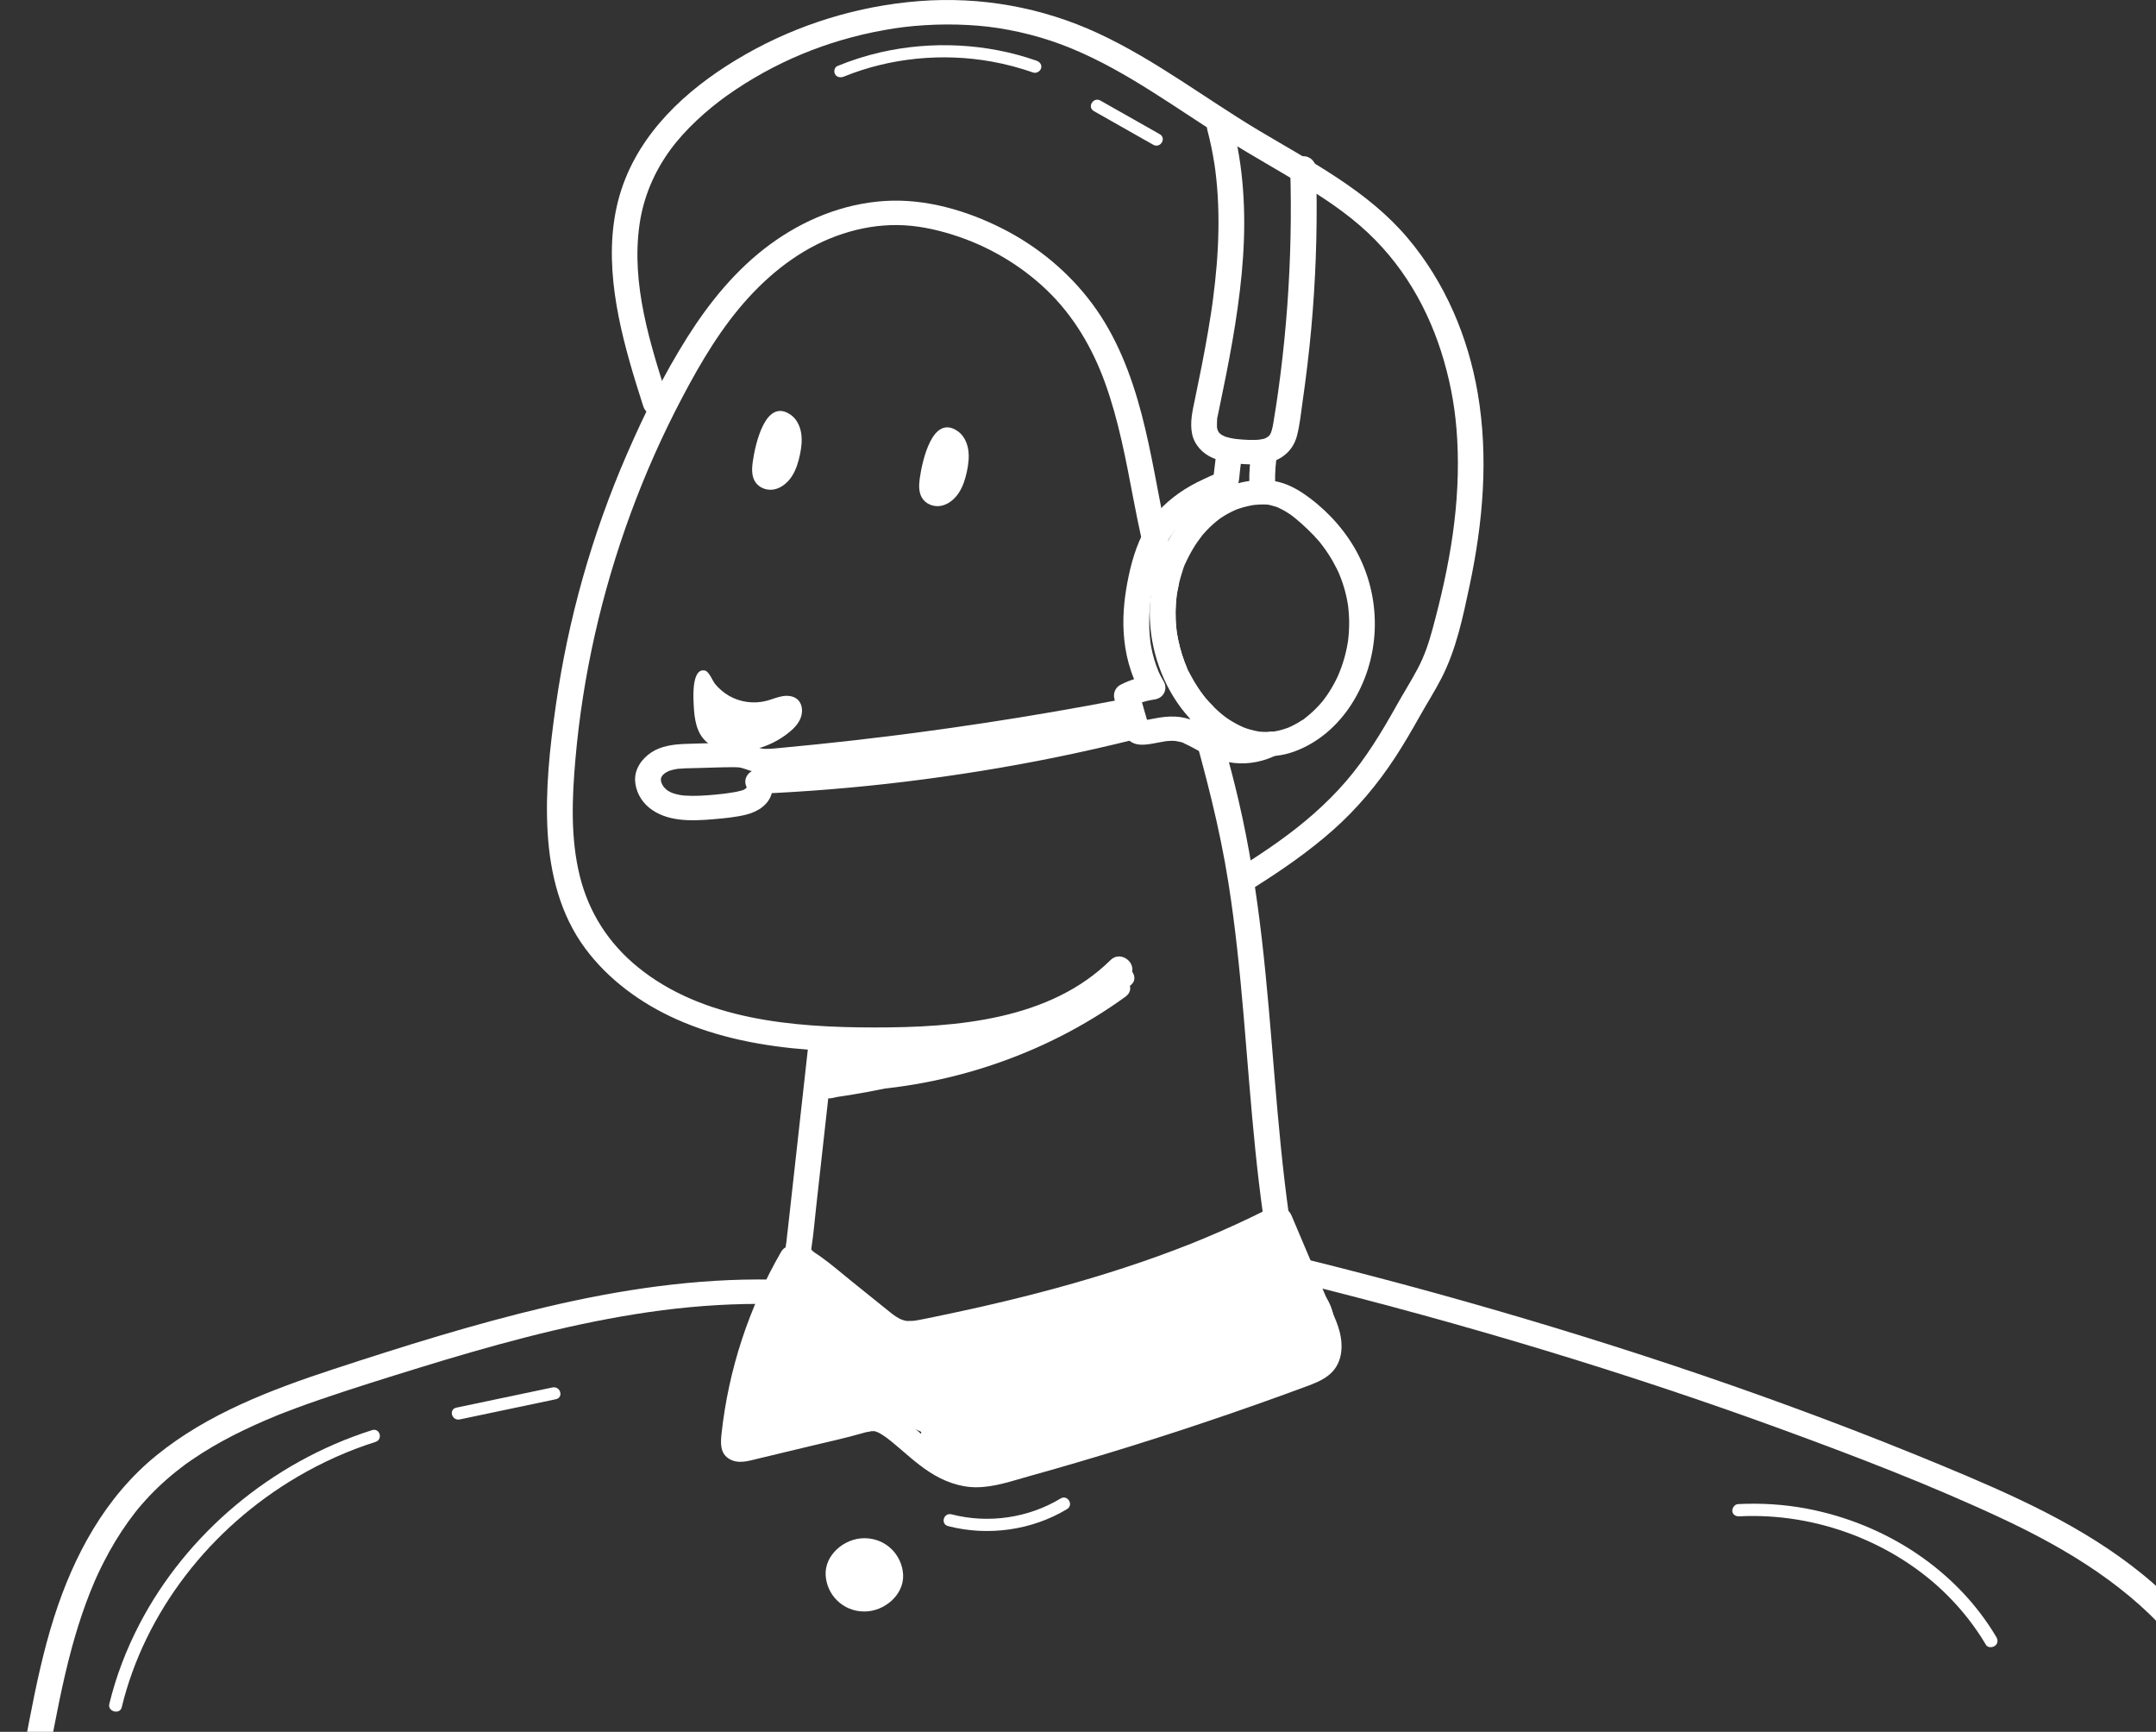 <svg width="320" height="257" viewBox="0 0 320 257" fill="none" xmlns="http://www.w3.org/2000/svg">
<rect x="0" y="0" width="320" height="257" fill="#333333" stroke="none"/>
<path d="M189.404 182.194C188.269 182.194 187.622 181.353 187.487 180.381C187.031 177.143 186.652 173.898 186.318 170.646C184.965 157.429 184.398 144.122 182.32 130.975C181.017 122.719 178.89 114.655 176.602 106.623C175.252 101.888 173.846 97.16 172.519 92.414C171.998 90.553 171.507 88.693 171.044 86.823C169.966 82.562 169.027 78.273 168.203 73.954C167.099 68.171 166.022 62.348 164.002 56.775C162.143 51.648 159.357 46.854 155.305 42.993C151.422 39.287 146.592 36.455 141.372 34.824C138.719 33.993 136.002 33.428 133.204 33.399C130.413 33.373 127.761 33.823 125.104 34.686C119.608 36.47 114.928 39.983 111.152 44.106C107.097 48.53 104.042 53.711 101.289 58.929C98.338 64.52 95.774 70.285 93.604 76.191C89.281 87.965 86.486 100.253 85.405 112.675C84.903 118.418 84.658 124.329 86.049 129.981C87.375 135.358 90.285 139.96 94.704 143.546C104.295 151.33 117.622 152.465 129.773 152.473C142.046 152.48 155.807 151.356 164.819 142.483C166.532 140.797 169.238 143.364 167.529 145.047C165.417 147.124 162.956 148.901 160.311 150.33C154.485 153.484 147.903 154.974 141.276 155.634C134.281 156.327 127.074 156.309 120.068 155.779C113.298 155.265 106.579 154.014 100.408 151.258C95.065 148.872 90.262 145.33 86.854 140.736C83.136 135.725 81.649 129.615 81.285 123.585C80.905 117.28 81.611 110.902 82.5 104.662C84.32 91.873 87.862 79.317 93.052 67.384C95.636 61.441 98.53 55.564 102.018 50.041C105.287 44.871 109.239 39.98 114.299 36.267C119.228 32.652 125.07 30.219 131.337 29.824C137.374 29.443 143.492 31.245 148.773 33.917C154.04 36.582 158.624 40.404 162.07 45.02C165.727 49.915 167.92 55.676 169.438 61.452C170.978 67.33 171.872 73.331 173.148 79.259C173.221 79.593 173.294 79.93 173.37 80.263C173.853 82.446 174.386 84.618 174.949 86.783C174.88 87.073 174.819 87.363 174.766 87.656C174.731 87.838 174.704 88.019 174.674 88.197C174.681 88.233 174.666 88.32 174.651 88.385C174.651 88.392 174.651 88.4 174.647 88.403C174.643 88.407 174.647 88.407 174.647 88.407C174.643 88.429 174.639 88.443 174.639 88.458C174.593 88.82 174.559 89.183 174.536 89.546C174.482 90.318 174.47 91.09 174.501 91.866C174.516 92.276 174.543 92.682 174.585 93.092C174.601 93.273 174.62 93.454 174.643 93.635C174.647 93.65 174.651 93.668 174.651 93.69C174.654 93.697 174.654 93.701 174.654 93.708C174.67 93.773 174.685 93.857 174.677 93.893C174.681 93.9 174.677 93.904 174.677 93.907C174.923 95.39 175.294 96.852 175.831 98.266C175.904 98.458 175.981 98.65 176.061 98.839C176.096 98.926 176.13 99.009 176.165 99.092C176.188 99.15 176.203 99.187 176.207 99.205C176.191 99.172 176.168 99.121 176.153 99.082C176.241 99.401 176.467 99.738 176.617 100.032C176.973 100.724 177.368 101.402 177.805 102.055C178.035 102.403 178.273 102.74 178.526 103.074C178.637 103.222 178.752 103.367 178.867 103.512C178.875 103.52 178.882 103.534 178.89 103.545C178.89 103.549 178.894 103.549 178.894 103.552C178.932 103.599 178.978 103.643 179.013 103.686C179.358 104.089 179.718 104.477 180.101 104.854C180.661 106.779 181.213 108.708 181.742 110.641C182.481 113.328 183.183 116.022 183.819 118.734C185.41 125.532 186.483 132.422 187.284 139.343C188.864 153.002 189.408 166.755 191.321 180.381C191.459 181.36 190.332 182.194 189.404 182.194Z" fill="white"/>
<path d="M119.965 155.17C119.149 162.509 118.332 169.852 117.516 177.19C117.309 179.047 117.102 180.9 116.895 182.756C116.845 183.202 116.776 183.655 116.745 184.105C116.73 184.337 116.757 184.065 116.761 184.032C116.745 184.138 116.726 184.243 116.711 184.348C116.661 184.681 116.6 185.03 116.584 185.37C116.546 186.415 116.983 187.372 117.773 188.093C118.348 188.619 119.03 189.033 119.678 189.475C119.689 189.482 119.842 189.613 119.877 189.613C119.846 189.613 119.528 189.333 119.75 189.526C119.915 189.667 120.092 189.798 120.26 189.935L121.426 190.871C122.928 192.082 124.431 193.289 125.937 194.5C127.443 195.711 128.911 196.97 130.479 198.104C132.047 199.239 133.929 199.823 135.945 199.587C137.858 199.363 139.744 198.909 141.622 198.511C143.37 198.141 145.114 197.76 146.854 197.365C153.872 195.766 160.829 193.927 167.656 191.701C174.483 189.475 181.39 186.792 187.918 183.634C188.7 183.257 189.478 182.869 190.252 182.477C191.137 182.027 191.486 180.798 190.938 179.997C190.359 179.148 189.263 178.866 188.316 179.348C185.223 180.918 182.061 182.372 178.849 183.713C178.446 183.88 178.044 184.047 177.641 184.21C177.453 184.286 177.266 184.362 177.078 184.439C176.97 184.482 176.863 184.526 176.756 184.569C176.936 184.497 176.871 184.526 176.729 184.58C175.92 184.899 175.108 185.214 174.291 185.523C172.662 186.139 171.018 186.73 169.37 187.296C162.754 189.566 155.992 191.458 149.169 193.094C145.754 193.913 142.323 194.667 138.881 195.378C138.023 195.555 137.164 195.74 136.302 195.896C136.072 195.94 135.838 195.98 135.608 196.009C135.972 195.962 135.447 196.016 135.332 196.02C135.129 196.03 134.926 196.034 134.726 196.027C134.611 196.023 134.496 196.012 134.381 196.005C134.573 196.023 134.554 196.034 134.381 195.991C134.167 195.936 133.963 195.878 133.753 195.813C134.094 195.922 133.688 195.773 133.557 195.708C133.201 195.523 132.867 195.305 132.545 195.077C132.875 195.309 132.357 194.928 132.296 194.877C132.147 194.761 131.997 194.642 131.851 194.522C131.487 194.228 131.123 193.938 130.759 193.645L126.393 190.131C124.91 188.935 123.461 187.676 121.908 186.556C121.652 186.371 121.383 186.193 121.123 186.016C120.992 185.929 120.839 185.845 120.724 185.74C120.762 185.773 121.042 185.99 120.785 185.78C120.716 185.726 120.647 185.671 120.582 185.613C120.525 185.563 120.31 185.294 120.241 185.28C120.245 185.28 120.475 185.584 120.383 185.436C120.276 185.262 120.494 185.722 120.41 185.479C120.333 185.258 120.44 185.606 120.425 185.599C120.406 185.588 120.425 185.341 120.429 185.298C120.437 185.196 120.452 185.091 120.46 184.99C120.44 185.164 120.433 185.185 120.46 185.001C120.747 183.126 120.9 181.23 121.111 179.348C121.908 172.187 122.706 165.022 123.503 157.861L123.802 155.174C123.906 154.228 122.844 153.321 121.885 153.361C120.759 153.408 120.08 154.159 119.969 155.174L119.965 155.17Z" fill="white"/>
<path d="M115.953 185.74C111.127 194.084 108.126 203.279 107.095 212.735C106.945 214.109 106.834 215.716 108.298 216.535C109.632 217.282 111.1 216.796 112.48 216.466C115.125 215.832 117.77 215.197 120.415 214.562C122.902 213.964 125.417 213.424 127.874 212.717C128.111 212.648 128.349 212.583 128.587 212.521C128.748 212.481 129.139 212.474 129.277 212.38L129.039 212.409C129.131 212.398 129.219 212.391 129.311 212.387C129.403 212.383 129.491 212.38 129.583 212.383H129.721C129.936 212.405 129.905 212.398 129.622 212.365C129.721 212.336 129.932 212.427 130.039 212.456C130.135 212.481 130.534 212.673 130.154 212.481C130.254 212.532 130.354 212.576 130.45 212.626C130.718 212.768 130.971 212.934 131.224 213.101C131.339 213.177 131.45 213.254 131.561 213.333C131.994 213.627 131.389 213.192 131.638 213.388C131.887 213.584 132.159 213.79 132.412 213.997C134.256 215.512 135.958 217.155 137.981 218.464C140.005 219.773 142.359 220.69 144.827 220.705C147.541 220.723 150.236 219.758 152.808 219.044C155.307 218.348 157.802 217.634 160.29 216.901C170.359 213.935 180.329 210.668 190.176 207.1C191.391 206.658 192.606 206.216 193.822 205.766C195.037 205.316 196.217 204.867 197.222 204.062C199.226 202.456 199.406 199.878 198.831 197.615C198.567 196.575 198.134 195.588 197.716 194.598C197.206 193.395 196.696 192.191 196.187 190.987C195.19 188.634 194.193 186.284 193.197 183.931C192.699 182.756 192.2 181.578 191.702 180.403C191.33 179.526 190.406 178.811 189.345 179.138C188.448 179.413 187.608 180.425 188.007 181.368C189.95 185.962 191.897 190.552 193.841 195.146C194.262 196.143 194.715 197.137 195.021 198.174C195.083 198.377 195.136 198.583 195.186 198.79C195.213 198.902 195.236 199.018 195.259 199.131C195.263 199.16 195.309 199.602 195.29 199.298C195.27 198.993 195.297 199.439 195.297 199.464C195.305 199.555 195.309 199.642 195.309 199.733C195.309 199.867 195.309 199.997 195.301 200.131C195.301 200.197 195.293 200.262 195.286 200.327C195.27 200.469 195.278 200.414 195.309 200.168C195.366 200.266 195.171 200.686 195.14 200.788C195.021 201.179 195.293 200.556 195.148 200.77C195.086 200.86 195.033 200.958 194.979 201.052C194.818 201.335 195.006 201.056 195.033 201.009C194.968 201.121 194.826 201.23 194.73 201.317C194.684 201.361 194.577 201.473 194.508 201.502C194.918 201.321 194.454 201.524 194.354 201.582C194.144 201.705 193.921 201.818 193.695 201.919C193.584 201.97 193.469 202.035 193.354 202.068C193.73 201.959 193.484 202.017 193.392 202.05C192.79 202.274 192.189 202.499 191.587 202.72C182.108 206.208 172.51 209.421 162.82 212.351C158.009 213.805 153.183 215.215 148.319 216.502C147.737 216.658 147.15 216.803 146.556 216.916C146.292 216.966 146.023 217.014 145.755 217.046C146.18 216.995 145.59 217.053 145.548 217.057C145.368 217.068 145.188 217.079 145.007 217.079C144.72 217.082 144.436 217.061 144.153 217.05C143.651 217.028 144.421 217.104 144.118 217.05C143.992 217.028 143.861 217.01 143.735 216.985C143.194 216.879 142.688 216.709 142.167 216.539C141.876 216.444 142.573 216.724 142.121 216.52C142.002 216.466 141.884 216.415 141.765 216.361C141.55 216.263 141.343 216.158 141.136 216.049C140.626 215.781 140.132 215.48 139.657 215.161C139.438 215.016 139.223 214.863 139.013 214.711C139.308 214.925 139.082 214.758 139.02 214.711C138.898 214.617 138.771 214.523 138.648 214.425C138.208 214.08 137.782 213.725 137.361 213.362C135.567 211.814 133.78 209.983 131.492 209.102C129.204 208.221 126.938 209.254 124.75 209.78C122.228 210.385 119.705 210.991 117.183 211.593C115.892 211.901 114.6 212.213 113.308 212.521C112.725 212.663 112.139 212.8 111.556 212.942C111.25 213.014 110.943 213.09 110.633 213.163C110.372 213.225 110.015 213.246 109.77 213.355L110.008 213.319C109.789 213.315 109.828 213.33 110.123 213.359C110.268 213.402 110.422 213.507 110.525 213.602C110.698 213.761 110.713 213.91 110.801 214.095C110.909 214.32 110.813 214.073 110.817 213.957C110.836 213.384 110.924 212.808 110.989 212.238C111.016 211.995 111.047 211.749 111.077 211.506C111.096 211.372 111.112 211.234 111.131 211.1C111.131 211.111 111.204 210.578 111.165 210.853C111.127 211.129 111.204 210.596 111.204 210.607C111.219 210.498 111.238 210.389 111.254 210.284C111.303 209.961 111.357 209.635 111.411 209.312C111.786 207.104 112.281 204.914 112.883 202.749C113.484 200.585 114.197 198.449 115.018 196.353C115.217 195.842 115.424 195.331 115.639 194.823C115.746 194.569 115.853 194.316 115.964 194.065C116.007 193.964 116.053 193.862 116.095 193.764C116.267 193.369 116.007 193.953 116.171 193.594C116.65 192.543 117.153 191.498 117.682 190.469C118.211 189.439 118.72 188.518 119.272 187.561C119.755 186.73 119.518 185.545 118.586 185.08C117.655 184.616 116.478 184.841 115.964 185.73L115.953 185.74Z" fill="white"/>
<path d="M3.779 275.662C6.784 265.452 7.861 254.846 10.644 244.588C11.257 242.329 11.955 240.089 12.764 237.884C13.158 236.811 13.58 235.748 14.032 234.697C14.09 234.559 14.151 234.421 14.213 234.284C14.351 233.968 14.036 234.668 14.278 234.138C14.389 233.892 14.504 233.645 14.619 233.402C14.876 232.859 15.136 232.318 15.412 231.785C16.474 229.708 17.678 227.695 19.05 225.788C19.778 224.773 20.372 224.022 21.047 223.246C21.798 222.38 22.588 221.549 23.419 220.752C24.251 219.954 25.164 219.149 26.091 218.406C26.505 218.072 26.927 217.746 27.356 217.427C27.325 217.449 27.797 217.104 27.594 217.253C27.391 217.401 27.862 217.061 27.831 217.082C28.073 216.912 28.318 216.742 28.564 216.575C30.484 215.262 32.504 214.087 34.585 213.021C36.667 211.955 38.852 210.973 41.048 210.077C41.163 210.03 41.274 209.987 41.389 209.939C41.933 209.718 41.201 210.012 41.527 209.885C41.784 209.783 42.041 209.682 42.297 209.584C42.868 209.363 43.444 209.145 44.018 208.931C45.172 208.504 46.33 208.094 47.491 207.695C52.328 206.034 57.223 204.511 62.118 203.003C67.4 201.371 72.713 199.816 78.079 198.442C83.445 197.068 88.885 195.878 94.373 195.004C99.671 194.16 105.041 193.623 110.606 193.514C111.96 193.489 113.313 193.489 114.67 193.514C115.674 193.532 116.632 192.666 116.586 191.701C116.54 190.737 115.743 189.91 114.67 189.888C103.312 189.671 92.001 191.375 81.007 193.971C70.329 196.495 59.837 199.787 49.442 203.199C40.143 206.252 30.798 209.823 23.243 215.955C15.546 222.202 10.912 230.94 8.026 239.998C4.814 250.074 3.714 260.6 1.149 270.818C0.824 272.12 0.471 273.414 0.091 274.701C-0.177 275.615 0.421 276.714 1.429 276.931C2.437 277.149 3.499 276.641 3.787 275.666L3.779 275.662Z" fill="white"/>
<path d="M193.416 190.505C205.367 193.478 217.242 196.738 229.01 200.302C240.777 203.866 252.69 207.808 264.335 212.065C275.428 216.122 286.525 220.371 297.192 225.364C307.036 229.973 316.431 235.72 323.142 243.998C329.854 252.275 333.741 261.739 334.208 271.688C334.266 272.932 334.266 274.176 334.216 275.416C334.178 276.395 335.124 277.229 336.132 277.229C337.202 277.229 338.011 276.398 338.049 275.416C338.467 264.901 335.029 254.386 329.003 245.593C325.948 241.137 322.241 237.069 317.979 233.606C313.598 230.045 308.738 227.061 303.67 224.458C298.603 221.854 293.344 219.603 288.062 217.413C282.282 215.016 276.452 212.714 270.587 210.509C258.831 206.085 246.922 202.032 234.901 198.301C222.996 194.602 210.983 191.219 198.886 188.134C197.402 187.757 195.919 187.383 194.432 187.013C193.431 186.763 192.35 187.329 192.074 188.279C191.798 189.229 192.408 190.258 193.412 190.509L193.416 190.505Z" fill="white"/>
<path d="M99.171 59.386C96.469 50.981 93.663 42.195 94.913 33.359C95.476 29.371 97.029 25.593 99.524 22.188C101.671 19.254 104.921 16.292 107.934 14.16C114.879 9.247 122.71 5.995 131.212 4.468C133.332 4.087 135.045 3.877 137.249 3.739C139.453 3.602 141.561 3.594 143.716 3.714C145.912 3.837 147.606 4.04 149.71 4.435C151.815 4.831 153.915 5.367 155.951 6.045C164.437 8.866 171.919 14.225 179.359 19.044C183.15 21.499 187.064 23.754 190.966 26.049C194.868 28.345 198.536 30.614 201.844 33.471C208.077 38.856 212.105 45.886 214.313 53.537C215.455 57.504 216.053 61.162 216.283 65.183C216.551 69.89 216.279 74.632 215.62 79.295C214.953 84.023 213.884 88.701 212.63 93.32C212.051 95.452 211.423 97.331 210.434 99.198C209.445 101.065 208.307 102.86 207.275 104.706C205.087 108.618 202.722 112.537 199.766 115.957C196.811 119.376 193.415 122.273 189.846 124.826C188.037 126.12 186.174 127.345 184.285 128.535C183.422 129.075 183.054 130.134 183.599 131.015C184.097 131.823 185.354 132.211 186.22 131.664C190.287 129.104 194.255 126.359 197.827 123.198C201.43 120.01 204.485 116.352 207.08 112.385C208.368 110.413 209.548 108.382 210.698 106.334C211.76 104.437 212.937 102.599 213.933 100.666C216.134 96.391 217.126 91.587 218.111 86.953C220.116 77.537 220.959 67.859 219.327 58.334C217.901 50.013 214.52 41.956 208.943 35.339C203.048 28.337 194.672 24.041 186.807 19.345C178.941 14.65 171.436 8.848 162.923 4.91C154.663 1.092 145.567 -0.554 136.398 0.164C127.356 0.871 118.517 3.598 110.743 8.018C102.97 12.438 96.086 18.424 92.835 26.474C89.29 35.248 90.988 44.995 93.487 53.798C94.108 55.992 94.794 58.167 95.492 60.339C95.794 61.275 96.833 61.869 97.849 61.605C98.865 61.34 99.49 60.314 99.187 59.375L99.171 59.386Z" fill="white"/>
<path d="M179.209 19.334C179.646 21.002 179.995 22.685 180.255 24.385C180.267 24.469 180.282 24.556 180.294 24.639C180.301 24.686 180.351 25.042 180.32 24.82C180.294 24.617 180.332 24.9 180.332 24.918C180.347 25.031 180.363 25.143 180.378 25.259C180.432 25.683 180.481 26.108 180.527 26.532C180.615 27.384 180.685 28.236 180.738 29.088C180.941 32.489 180.861 35.901 180.585 39.295C180.447 40.992 180.263 42.685 180.041 44.375C180.014 44.574 179.987 44.777 179.96 44.977C179.945 45.093 179.929 45.205 179.914 45.321C179.914 45.339 179.872 45.622 179.899 45.423C179.926 45.223 179.887 45.51 179.883 45.524C179.868 45.64 179.849 45.753 179.834 45.869C179.799 46.097 179.765 46.329 179.73 46.557C179.6 47.417 179.458 48.276 179.312 49.136C178.733 52.537 178.051 55.916 177.346 59.295C176.993 60.985 176.583 62.678 176.936 64.397C177.262 65.981 178.484 67.33 180.033 67.972C181.512 68.588 183.092 68.773 184.694 68.875C186.124 68.965 187.68 68.958 189.025 68.451C190.842 67.765 192.046 66.445 192.509 64.632C192.935 62.983 193.1 61.239 193.341 59.556C193.855 55.978 194.288 52.388 194.618 48.791C195.254 41.771 195.515 34.719 195.396 27.674C195.38 26.782 195.357 25.89 195.331 24.998C195.304 24.052 194.468 23.142 193.414 23.185C192.36 23.229 191.467 23.983 191.498 24.998C191.705 31.804 191.559 38.62 191.061 45.412C190.811 48.795 190.478 52.17 190.053 55.535C189.945 56.391 189.83 57.247 189.711 58.102C189.7 58.189 189.685 58.28 189.673 58.367C189.631 58.668 189.711 58.113 189.665 58.414C189.635 58.621 189.608 58.828 189.577 59.034C189.516 59.447 189.455 59.857 189.393 60.271C189.267 61.108 189.136 61.949 188.991 62.783C188.933 63.128 188.864 63.472 188.772 63.809C188.726 63.976 188.661 64.139 188.607 64.306C188.615 64.281 188.753 64.038 188.65 64.212C188.584 64.317 188.527 64.43 188.466 64.535C188.289 64.836 188.642 64.39 188.42 64.603C188.358 64.662 188.293 64.719 188.236 64.778C188.178 64.836 188.117 64.959 188.236 64.792C188.358 64.614 188.278 64.767 188.17 64.828C188.117 64.861 188.063 64.894 188.009 64.923C187.937 64.963 187.86 64.999 187.783 65.035C187.515 65.173 187.883 65.013 187.887 64.995C187.864 65.093 187.097 65.209 186.998 65.227C186.932 65.238 186.863 65.249 186.798 65.26C186.534 65.307 187.174 65.231 186.902 65.245C186.718 65.256 186.534 65.274 186.35 65.282C185.706 65.307 185.062 65.278 184.418 65.231C184.104 65.209 183.793 65.18 183.479 65.147C183.414 65.14 183.341 65.126 183.276 65.126C183.72 65.14 183.498 65.155 183.379 65.136C183.199 65.108 183.019 65.079 182.843 65.046C182.536 64.984 182.229 64.912 181.934 64.817C181.873 64.799 181.811 64.774 181.746 64.756C181.547 64.698 181.892 64.817 181.9 64.821C181.773 64.73 181.581 64.676 181.44 64.6C181.39 64.571 180.957 64.324 181.213 64.473C181.455 64.611 181.091 64.361 181.026 64.299C180.987 64.263 180.891 64.132 180.853 64.118C180.88 64.129 181.049 64.404 180.957 64.237C180.922 64.176 180.876 64.121 180.842 64.063C180.83 64.041 180.65 63.657 180.742 63.897C180.822 64.114 180.742 63.882 180.734 63.849C180.707 63.759 180.677 63.668 180.658 63.577C180.642 63.508 180.631 63.436 180.616 63.367C180.55 63.113 180.623 63.686 180.627 63.422C180.635 63.055 180.608 62.693 180.642 62.323C180.65 62.25 180.662 62.174 180.665 62.102C180.685 61.884 180.646 62.2 180.65 62.214C180.638 62.058 180.711 61.855 180.742 61.699C180.819 61.304 180.903 60.909 180.987 60.517C182.367 53.922 183.663 47.294 184.299 40.589C184.928 33.965 184.832 27.264 183.456 20.723C183.291 19.936 183.103 19.153 182.9 18.374C182.659 17.453 181.509 16.811 180.543 17.108C179.577 17.405 178.944 18.352 179.205 19.338L179.209 19.334Z" fill="white"/>
<path d="M174.648 88.389C174.656 88.337 174.672 88.234 174.672 88.198C174.679 88.234 174.664 88.323 174.648 88.389Z" fill="white"/>
<path d="M174.652 93.71C174.668 93.776 174.683 93.861 174.676 93.897C174.676 93.857 174.66 93.758 174.652 93.71Z" fill="white"/>
<path d="M193.632 106.618C193.632 106.618 193.651 106.603 193.663 106.596C193.632 106.625 193.543 106.695 193.516 106.713C193.527 106.699 193.562 106.669 193.632 106.618Z" fill="white"/>
<path d="M201.602 82.327C199.942 79.086 197.385 76.149 194.399 73.908C192.816 72.722 191.042 71.667 189.006 71.366C186.902 71.054 184.663 71.344 182.678 72.055C181.685 72.41 180.735 72.838 179.838 73.375C179.803 73.393 179.765 73.415 179.73 73.437C179.696 73.458 179.661 73.48 179.627 73.505C176.936 75.202 174.847 77.567 173.367 80.264C172.24 82.309 171.462 84.543 171.041 86.823C170.707 88.589 170.588 90.388 170.677 92.139C170.945 97.335 172.965 102.658 176.599 106.624C177.844 107.988 179.282 109.191 180.903 110.174C181.175 110.341 181.455 110.497 181.739 110.642C184.878 112.277 188.627 112.774 192.038 111.548C195.653 110.25 198.566 107.647 200.563 104.55C204.864 97.886 205.178 89.318 201.602 82.327ZM200.21 93.713C200.187 94.144 200.145 94.572 200.091 95.003C200.091 95.018 200.088 95.043 200.084 95.072C200.084 95.079 200.084 95.087 200.08 95.094C200.084 95.09 200.084 95.083 200.084 95.079C200.084 95.087 200.08 95.094 200.08 95.101V95.112C200.08 95.112 200.08 95.123 200.076 95.127V95.141C200.076 95.141 200.072 95.163 200.072 95.17C200.068 95.177 200.068 95.181 200.068 95.188C200.068 95.192 200.065 95.195 200.068 95.199C200.061 95.232 200.057 95.264 200.053 95.279C200.019 95.504 199.976 95.728 199.934 95.953C199.77 96.805 199.551 97.647 199.279 98.473C199.152 98.861 199.014 99.246 198.861 99.626C198.788 99.819 198.708 100.007 198.627 100.196C198.627 100.203 198.623 100.206 198.62 100.214C198.62 100.217 198.616 100.225 198.616 100.228C198.612 100.232 198.612 100.235 198.608 100.239V100.246C198.608 100.246 198.593 100.275 198.585 100.29C198.585 100.29 198.574 100.319 198.566 100.33C198.566 100.33 198.566 100.341 198.566 100.344C198.566 100.344 198.565 100.347 198.562 100.351C198.531 100.413 198.505 100.471 198.474 100.533C198.106 101.305 197.688 102.056 197.221 102.777C197.017 103.093 196.803 103.397 196.577 103.698C196.481 103.829 196.377 103.959 196.281 104.086C196.278 104.086 196.278 104.09 196.274 104.093L196.258 104.108C196.182 104.199 196.105 104.289 196.028 104.38C195.496 104.985 194.921 105.558 194.3 106.08C194.158 106.204 194.008 106.327 193.859 106.443C193.801 106.49 193.736 106.537 193.675 106.584C193.675 106.588 193.671 106.592 193.663 106.595C193.594 106.711 193.318 106.835 193.207 106.907C193.008 107.034 192.809 107.157 192.606 107.277C192.28 107.465 191.946 107.643 191.605 107.803C191.578 107.814 191.356 107.915 191.21 107.98C191.206 107.984 191.199 107.988 191.195 107.988C191.183 107.991 191.172 107.998 191.157 108.002C191.137 108.009 191.114 108.017 191.095 108.024C191.103 108.024 191.111 108.02 191.122 108.017C191.107 108.024 191.099 108.027 191.091 108.027C191.091 108.027 191.091 108.027 191.091 108.024C190.999 108.056 190.911 108.089 190.819 108.118C190.467 108.238 190.106 108.343 189.738 108.426C189.554 108.466 189.37 108.506 189.186 108.539C189.14 108.546 189.094 108.553 189.048 108.56C189.041 108.56 189.029 108.56 189.018 108.56C188.964 108.568 188.907 108.571 188.853 108.579C188.47 108.615 188.086 108.626 187.703 108.615C187.5 108.611 187.297 108.6 187.094 108.582C187.082 108.582 187.063 108.579 187.036 108.579C187.028 108.579 187.017 108.575 187.005 108.575C186.929 108.564 186.81 108.546 186.779 108.542C186.384 108.477 185.993 108.39 185.606 108.281C185.415 108.227 185.223 108.169 185.035 108.104C184.939 108.075 184.847 108.038 184.752 108.006C184.725 107.998 184.706 107.988 184.686 107.984C184.683 107.984 184.675 107.98 184.671 107.98C184.663 107.977 184.656 107.973 184.648 107.969C183.858 107.629 183.107 107.226 182.39 106.758C182.26 106.671 182.13 106.581 182.003 106.494C181.957 106.454 181.731 106.294 181.674 106.247C181.336 105.982 181.007 105.707 180.692 105.42C180.489 105.236 180.29 105.047 180.098 104.851C179.715 104.474 179.355 104.086 179.01 103.684C178.975 103.64 178.929 103.597 178.891 103.55C178.891 103.546 178.887 103.546 178.887 103.542C178.879 103.531 178.872 103.517 178.864 103.51C178.749 103.365 178.634 103.22 178.523 103.071C178.27 102.737 178.032 102.4 177.802 102.052C177.365 101.399 176.97 100.721 176.614 100.029C176.464 99.735 176.238 99.398 176.15 99.079C176.165 99.119 176.188 99.169 176.204 99.202C176.2 99.184 176.185 99.148 176.162 99.09C176.127 99.006 176.093 98.923 176.058 98.836C175.978 98.647 175.901 98.455 175.828 98.263C175.292 96.849 174.92 95.388 174.674 93.905C174.674 93.901 174.678 93.897 174.674 93.89C174.671 93.868 174.667 93.85 174.663 93.829C174.648 93.734 174.644 93.694 174.644 93.683C174.648 93.683 174.648 93.687 174.648 93.687C174.648 93.665 174.644 93.647 174.64 93.633C174.617 93.451 174.598 93.27 174.582 93.089C174.54 92.679 174.513 92.273 174.498 91.863C174.467 91.087 174.479 90.315 174.533 89.543C174.556 89.18 174.59 88.818 174.636 88.455C174.636 88.441 174.64 88.426 174.644 88.404H174.64C174.64 88.404 174.644 88.353 174.659 88.259L174.671 88.194C174.701 88.016 174.728 87.835 174.763 87.654C174.816 87.36 174.878 87.07 174.947 86.78C175.046 86.338 175.161 85.899 175.292 85.464C175.51 84.746 175.721 83.937 176.096 83.274C176.066 83.324 176.047 83.364 176.031 83.386C176.073 83.306 176.162 83.139 176.188 83.081C176.269 82.911 176.353 82.744 176.438 82.577C176.641 82.179 176.859 81.787 177.089 81.406C177.499 80.717 177.963 80.061 178.461 79.423C178.465 79.419 178.469 79.412 178.477 79.408C178.477 79.405 178.481 79.401 178.484 79.397C178.492 79.39 178.496 79.383 178.5 79.376C178.565 79.307 178.622 79.238 178.68 79.169C178.829 78.999 178.983 78.832 179.136 78.669C179.431 78.361 179.738 78.063 180.056 77.78C180.355 77.512 180.673 77.266 180.991 77.012C180.999 77.004 181.007 77.001 181.01 76.997C181.022 76.99 181.03 76.986 181.037 76.975C181.099 76.939 181.156 76.896 181.217 76.856C181.367 76.754 181.516 76.66 181.666 76.566C182.034 76.337 182.413 76.127 182.804 75.935C183 75.841 183.199 75.75 183.395 75.663C183.406 75.659 183.414 75.656 183.421 75.652C183.421 75.648 183.433 75.648 183.437 75.645C183.448 75.641 183.46 75.638 183.471 75.63C183.598 75.583 183.72 75.536 183.851 75.493C184.261 75.351 184.679 75.231 185.1 75.133C185.315 75.083 185.526 75.039 185.74 74.999C185.848 74.981 185.959 74.963 186.066 74.945C186.093 74.941 186.12 74.934 186.139 74.93H186.147C186.147 74.93 186.151 74.93 186.154 74.93C186.17 74.93 186.185 74.93 186.204 74.927C186.645 74.887 187.082 74.858 187.523 74.858C187.726 74.858 187.925 74.872 188.128 74.883H188.19C188.27 74.898 188.358 74.923 188.427 74.938C188.818 75.017 189.183 75.144 189.562 75.26H189.566C189.639 75.297 189.712 75.326 189.784 75.358C189.988 75.453 190.187 75.55 190.382 75.659C190.758 75.859 191.118 76.084 191.467 76.319C191.544 76.37 191.617 76.424 191.689 76.472C191.697 76.479 191.705 76.486 191.712 76.49C191.881 76.624 192.054 76.754 192.222 76.888C192.874 77.418 193.491 77.98 194.097 78.56C194.706 79.144 195.289 79.749 195.833 80.391C195.841 80.402 195.864 80.431 195.89 80.46V80.467C195.91 80.489 195.933 80.518 195.956 80.543C195.956 80.547 195.959 80.547 195.959 80.547C195.959 80.547 195.962 80.549 195.967 80.554C195.967 80.554 195.971 80.561 195.975 80.565C195.99 80.594 196.005 80.612 196.013 80.623C196.159 80.804 196.297 80.986 196.435 81.171C196.692 81.522 196.941 81.878 197.178 82.244C197.638 82.947 198.052 83.68 198.424 84.43C198.493 84.575 198.562 84.72 198.631 84.869C198.631 84.873 198.635 84.876 198.639 84.883C198.669 84.963 198.769 85.181 198.796 85.243C198.968 85.663 199.129 86.091 199.275 86.522C199.551 87.342 199.773 88.179 199.938 89.028C199.976 89.227 200.015 89.427 200.045 89.63C200.061 89.71 200.072 89.786 200.084 89.865C200.088 89.873 200.088 89.876 200.088 89.884V89.902C200.137 90.333 200.18 90.761 200.206 91.192C200.26 92.034 200.26 92.871 200.206 93.713H200.21Z" fill="white"/>
<path d="M180.526 67.257L180.25 69.538L180.112 70.68C180.101 70.767 180.093 70.854 180.082 70.945C180.074 71.014 179.99 71.242 180.074 71.014C180.181 70.713 180.358 70.343 180.718 70.252C179.994 70.434 179.258 70.825 178.583 71.137C177.985 71.409 177.399 71.706 176.827 72.025C174.359 73.41 172.163 75.245 170.595 77.533C169.027 79.821 168.103 82.715 167.521 85.47C166.938 88.226 166.616 90.989 166.773 93.763C166.953 96.971 167.755 100.126 169.403 102.951L171.059 100.224C169.361 100.416 167.781 100.847 166.279 101.634C165.524 102.03 165.198 102.914 165.397 103.683C165.65 104.644 165.911 105.601 166.187 106.558C166.317 107.008 166.448 107.457 166.585 107.903C166.758 108.476 166.9 109.082 167.291 109.56C168.245 110.728 169.652 110.587 171.028 110.358C171.496 110.278 171.963 110.184 172.431 110.097C172.665 110.054 172.899 110.021 173.132 109.977C173.435 109.923 172.845 109.996 173.148 109.977C173.293 109.97 173.439 109.948 173.589 109.945C173.822 109.934 174.06 109.93 174.294 109.945C174.393 109.952 174.516 109.952 174.62 109.974C174.175 109.89 174.462 109.956 174.551 109.974C174.922 110.057 175.513 110.119 175.823 110.344C175.789 110.318 175.44 110.177 175.777 110.329C175.865 110.369 175.957 110.409 176.049 110.452C176.229 110.536 176.41 110.623 176.586 110.714C176.965 110.906 177.337 111.112 177.713 111.315C179.453 112.265 181.182 113.005 183.194 113.223C185.421 113.466 187.721 112.972 189.668 111.943C190.542 111.479 190.91 110.275 190.354 109.463C189.799 108.65 188.668 108.317 187.733 108.814C187.549 108.911 187.361 109.002 187.169 109.093C187.138 109.107 186.901 109.216 187.108 109.125C187.33 109.027 187.027 109.154 186.97 109.176C186.575 109.318 186.169 109.434 185.755 109.521C185.632 109.546 185.337 109.651 185.21 109.618C185.44 109.677 185.444 109.597 185.249 109.615C185.141 109.622 185.038 109.633 184.934 109.64C184.513 109.669 184.087 109.669 183.666 109.64C183.558 109.633 183.455 109.622 183.351 109.615C183.313 109.615 183.049 109.575 183.29 109.611C183.531 109.647 182.999 109.557 182.918 109.542C182.504 109.459 182.102 109.339 181.699 109.209C181.354 109.096 181.665 109.205 181.73 109.227C181.638 109.191 181.546 109.151 181.454 109.111C181.293 109.042 181.136 108.966 180.979 108.89C180.618 108.712 180.262 108.523 179.909 108.331C178.483 107.555 177 106.696 175.352 106.439C174.213 106.261 173.159 106.319 172.025 106.497C171.614 106.562 171.204 106.642 170.798 106.721C170.564 106.765 170.33 106.812 170.097 106.852C170.008 106.866 169.92 106.881 169.832 106.895C169.679 106.921 169.441 106.932 169.725 106.914C169.686 106.914 169.472 106.924 169.468 106.928L169.721 106.972C169.959 107.04 170.131 107.186 170.238 107.407C170.779 108.034 170.457 107.515 170.357 107.193C170.212 106.718 170.07 106.239 169.932 105.764C169.64 104.753 169.361 103.741 169.096 102.722L168.215 104.771C168.487 104.629 168.763 104.506 169.039 104.375C169.238 104.285 168.786 104.459 169.123 104.346C169.28 104.292 169.437 104.238 169.598 104.187C169.867 104.107 170.135 104.035 170.407 103.973C170.572 103.937 170.737 103.904 170.902 103.875C170.997 103.857 171.496 103.799 171.059 103.85C171.752 103.77 172.343 103.552 172.715 102.951C173.067 102.381 173.048 101.692 172.715 101.119C172.557 100.851 172.408 100.583 172.266 100.307C172.197 100.169 172.128 100.032 172.063 99.894C172.021 99.803 171.975 99.709 171.933 99.618C172.002 99.767 172.013 99.807 171.944 99.633C171.703 99.045 171.488 98.451 171.308 97.845C171.128 97.24 170.971 96.573 170.852 95.927C170.825 95.778 170.798 95.626 170.775 95.478C170.764 95.405 170.744 95.325 170.741 95.253C170.741 95.271 170.779 95.572 170.756 95.358C170.718 95.003 170.672 94.651 170.645 94.296C170.541 92.994 170.549 91.681 170.645 90.38C170.691 89.738 170.764 89.096 170.848 88.458C170.882 88.179 170.798 88.759 170.848 88.48C170.859 88.403 170.871 88.327 170.882 88.251C170.905 88.099 170.932 87.947 170.959 87.794C171.017 87.464 171.078 87.138 171.143 86.808C171.408 85.496 171.726 84.19 172.159 82.921C172.27 82.595 172.389 82.272 172.515 81.953C172.573 81.804 172.638 81.659 172.695 81.514C172.772 81.319 172.672 81.558 172.661 81.583C172.707 81.489 172.749 81.391 172.795 81.297C173.09 80.677 173.428 80.075 173.815 79.498C173.983 79.245 174.167 78.998 174.351 78.751C174.566 78.469 174.19 78.933 174.42 78.661C174.531 78.53 174.643 78.403 174.758 78.276C175.187 77.805 175.647 77.363 176.138 76.949C176.364 76.757 176.594 76.572 176.831 76.391C176.889 76.347 176.95 76.3 177.008 76.257C176.992 76.268 176.747 76.442 176.919 76.322C177.084 76.21 177.245 76.094 177.41 75.981C177.931 75.633 178.468 75.31 179.02 75.013C179.66 74.665 180.323 74.346 180.994 74.052C181.155 73.983 181.32 73.915 181.485 73.846C181.519 73.831 181.757 73.737 181.538 73.824C181.32 73.911 181.623 73.791 181.661 73.777C182.224 73.559 182.761 73.36 183.175 72.917C183.945 72.091 183.911 70.93 184.037 69.893L184.356 67.261C184.471 66.315 183.394 65.408 182.439 65.448C181.304 65.495 180.645 66.249 180.523 67.261L180.526 67.257Z" fill="white"/>
<path d="M185.604 68.171C185.416 69.691 185.374 71.221 185.477 72.747C185.512 73.229 185.669 73.679 186.037 74.031C186.37 74.346 186.914 74.582 187.394 74.56C187.873 74.538 188.402 74.386 188.75 74.031C189.099 73.675 189.345 73.226 189.31 72.747C189.203 71.221 189.245 69.691 189.437 68.171C189.49 67.74 189.184 67.181 188.877 66.888C188.543 66.572 187.999 66.337 187.52 66.358C187.041 66.38 186.512 66.532 186.163 66.888L185.864 67.254C185.692 67.537 185.604 67.841 185.604 68.168V68.171Z" fill="white"/>
<path d="M166.505 103.778C159.801 105.069 153.066 106.229 146.312 107.259C142.935 107.773 139.551 108.256 136.162 108.705C135.323 108.818 134.483 108.926 133.644 109.032C133.632 109.032 133.322 109.072 133.525 109.046C133.728 109.021 133.418 109.061 133.406 109.061C133.188 109.09 132.969 109.115 132.755 109.144C132.318 109.198 131.884 109.253 131.447 109.307C129.734 109.518 128.021 109.717 126.307 109.913C122.942 110.293 119.573 110.638 116.196 110.953C115.356 111.033 114.509 111.138 113.662 111.131C113.486 111.131 113.309 111.117 113.133 111.106C113.501 111.127 112.984 111.073 112.865 111.044C112.493 110.953 112.14 110.808 111.78 110.678C110.147 110.08 108.369 110.228 106.655 110.268C104.942 110.308 103.255 110.322 101.557 110.399C99.859 110.475 98.088 110.718 96.67 111.657C95.252 112.596 94.175 114.122 94.263 115.848C94.34 117.36 95.106 118.836 96.314 119.83C98.924 121.98 102.596 121.849 105.835 121.574C107.491 121.432 109.219 121.28 110.829 120.87C112.52 120.435 114.13 119.376 114.555 117.679C114.781 116.784 114.67 115.874 114.187 115.069L112.531 117.795C119.875 117.48 127.204 116.874 134.495 115.982C141.893 115.076 149.252 113.898 156.55 112.415C160.598 111.592 164.623 110.678 168.624 109.677C169.594 109.434 170.28 108.372 169.962 107.447C169.644 106.523 168.644 105.921 167.605 106.182C160.556 107.944 153.434 109.434 146.258 110.638C142.671 111.24 139.068 111.769 135.457 112.237C135.79 112.193 135.476 112.237 135.415 112.241C135.292 112.255 135.169 112.27 135.047 112.288C134.832 112.313 134.617 112.342 134.403 112.367C133.943 112.422 133.483 112.48 133.023 112.534C132.103 112.643 131.183 112.745 130.263 112.842C128.454 113.035 126.641 113.212 124.824 113.372C120.734 113.727 116.633 113.995 112.531 114.173C111.086 114.235 110.136 115.667 110.875 116.9C111.048 117.183 110.803 116.595 110.875 116.907C110.764 116.396 110.875 116.907 110.841 116.9C110.803 116.893 110.944 116.526 110.86 116.719C110.852 116.733 110.799 116.885 110.806 116.896C110.795 116.882 110.983 116.581 110.872 116.748C110.829 116.816 110.776 116.893 110.741 116.965C110.657 117.135 110.81 116.853 110.845 116.849C110.822 116.849 110.73 116.965 110.711 116.987C110.665 117.03 110.446 117.186 110.642 117.056C110.837 116.925 110.622 117.059 110.592 117.077C110.527 117.114 110.27 117.299 110.201 117.277C110.193 117.277 110.538 117.168 110.312 117.23C110.216 117.255 110.12 117.291 110.028 117.32C109.384 117.509 108.714 117.603 108.05 117.701C107.87 117.727 107.69 117.752 107.506 117.777C107.487 117.777 107.188 117.821 107.399 117.792C107.61 117.763 107.307 117.803 107.291 117.803C106.897 117.85 106.502 117.89 106.107 117.926C104.639 118.06 103.144 118.162 101.668 118.064C101.504 118.053 101.343 118.035 101.178 118.02C101.523 118.046 101.197 118.02 101.04 117.995C100.668 117.93 100.3 117.846 99.944 117.73C99.805 117.687 99.51 117.545 99.802 117.687C99.656 117.614 99.51 117.552 99.368 117.476C99.25 117.411 99.131 117.339 99.016 117.266C98.966 117.237 98.82 117.096 98.989 117.248C99.177 117.418 98.954 117.208 98.916 117.175C98.813 117.085 98.713 116.99 98.621 116.893C98.613 116.882 98.483 116.744 98.483 116.744C98.495 116.733 98.686 117.027 98.571 116.849C98.498 116.737 98.414 116.631 98.345 116.515C98.311 116.457 98.28 116.399 98.245 116.341C98.104 116.106 98.295 116.349 98.268 116.418C98.291 116.36 98.161 116.12 98.138 116.051C98.119 115.99 98.111 115.924 98.092 115.866C98.027 115.685 98.111 116.011 98.107 116.037C98.134 115.91 98.084 115.729 98.092 115.594C98.092 115.544 98.119 115.453 98.107 115.406C98.138 115.507 98.027 115.754 98.107 115.511C98.127 115.453 98.153 115.384 98.165 115.326C98.203 115.119 98.13 115.46 98.1 115.449C98.092 115.446 98.288 115.127 98.303 115.098C98.475 114.815 98.104 115.275 98.349 115.04C98.464 114.927 98.59 114.822 98.709 114.713C98.87 114.561 98.606 114.8 98.602 114.79C98.602 114.775 98.763 114.684 98.782 114.674C98.905 114.601 99.027 114.532 99.158 114.467C99.173 114.46 99.346 114.369 99.353 114.376C99.357 114.383 99.012 114.496 99.227 114.427C99.407 114.369 99.587 114.307 99.771 114.257C99.944 114.213 100.116 114.173 100.292 114.141C100.407 114.119 100.526 114.101 100.645 114.082C100.61 114.09 100.35 114.108 100.58 114.093C100.967 114.068 101.354 114.032 101.741 114.017C102.508 113.988 103.278 113.977 104.045 113.959C105.624 113.919 107.203 113.85 108.783 113.85C109.143 113.85 109.503 113.854 109.86 113.898C109.53 113.858 109.94 113.923 110.055 113.952C110.247 113.999 110.431 114.057 110.615 114.122C111.435 114.409 112.171 114.641 113.053 114.728C114.547 114.873 116.119 114.594 117.606 114.452C120.792 114.148 123.973 113.814 127.151 113.448C133.582 112.712 140.003 111.867 146.404 110.903C152.805 109.938 158.969 108.894 165.221 107.719C165.991 107.574 166.758 107.429 167.528 107.28C168.513 107.092 169.169 105.939 168.866 105.05C168.529 104.064 167.563 103.582 166.508 103.785L166.505 103.778Z" fill="white"/>
<path d="M108.146 103.222C109.841 104.215 111.911 104.495 113.816 103.987C114.613 103.773 115.383 103.429 116.2 103.302C117.012 103.175 117.917 103.302 118.488 103.911C119.121 104.582 119.174 105.695 118.822 106.576C118.469 107.46 117.779 108.149 117.051 108.733C114.908 110.445 112.256 111.434 109.588 111.518C107.633 111.579 105.521 111.072 104.294 109.495C103.129 108.001 103.006 105.905 102.934 103.958C102.891 102.885 102.807 99.092 104.635 99.509C105.256 99.65 105.747 101.035 106.157 101.525C106.724 102.203 107.399 102.783 108.15 103.225L108.146 103.222Z" fill="white"/>
<path d="M136.52 70.948C136.382 71.916 136.336 72.968 136.804 73.809C137.356 74.802 138.567 75.266 139.652 75.067C140.737 74.868 141.676 74.095 142.304 73.142C142.933 72.184 143.282 71.057 143.519 69.925C143.742 68.867 143.876 67.768 143.703 66.702C143.531 65.636 143.021 64.599 142.17 64.001C138.395 61.35 136.877 68.432 136.52 70.952V70.948Z" fill="white"/>
<path d="M111.727 68.515C111.589 69.483 111.543 70.534 112.011 71.376C112.563 72.369 113.774 72.833 114.859 72.634C115.944 72.434 116.883 71.662 117.511 70.709C118.14 69.751 118.489 68.624 118.726 67.492C118.949 66.434 119.083 65.335 118.91 64.269C118.738 63.203 118.228 62.166 117.377 61.568C113.602 58.917 112.084 65.999 111.727 68.519V68.515Z" fill="white"/>
<path d="M132.173 196.151C129.547 193.994 126.921 191.836 124.3 189.682C120.988 186.963 116.07 188.022 114.69 192.083C112.866 197.456 111.037 202.83 109.213 208.207C107.76 212.486 113.556 217.152 117.657 214.349C118.447 213.809 119.255 213.305 120.106 212.855C120.616 212.587 121.137 212.34 121.666 212.112C120.965 212.417 121.915 212.029 122.184 211.938C123.1 211.63 124.035 211.376 124.982 211.173C125.457 211.071 125.933 210.981 126.415 210.908C125.369 211.068 127.163 210.854 127.205 210.85C128.175 210.789 129.152 210.781 130.122 210.828C130.252 210.836 131.724 210.945 131.1 210.883C130.475 210.821 131.931 211.017 132.062 211.042C133.108 211.242 134.143 211.503 135.151 211.836C135.297 211.884 136.45 212.322 135.672 212C136.205 212.221 136.723 212.482 137.236 212.743C141.081 214.694 145.826 212.268 145.887 208.047C145.953 203.562 143.338 199.2 139.095 197.119L136.194 207.253C155.597 207.246 174.842 202.319 191.601 193.062C188.787 191.978 185.97 190.893 183.156 189.813C182.946 188.772 183.053 190.741 183.202 189.682C183.183 189.831 182.762 191.038 182.946 190.632C183.13 190.226 182.474 191.365 182.386 191.481C182.834 190.901 181.73 192.075 181.711 192.094C182.259 191.626 180.795 192.681 180.83 192.663C180.374 192.92 179.906 193.156 179.423 193.366C179.07 193.522 179.04 193.537 179.323 193.41L178.722 193.616C178.108 193.805 177.503 193.997 176.882 194.164C171.88 195.52 166.686 196.06 161.592 197.003C152.151 198.747 142.79 202.456 137.466 210.437C136.247 212.261 136.535 214.839 137.915 216.478C139.467 218.323 141.564 218.776 143.959 218.428C155.332 216.764 166.563 214.298 177.533 211.006C180.19 210.208 182.827 209.367 185.449 208.475C188.07 207.583 190.987 206.764 193.314 205.208C198.918 201.466 200.16 193.442 193.816 189.679C191.187 188.116 187.48 189.153 185.951 191.629C184.337 194.24 185.376 197.507 188.013 199.07C187.296 198.642 187.112 197.431 186.683 197.108C186.66 196.735 186.648 196.709 186.656 197.028C186.648 197.438 186.664 197.322 186.706 196.68C186.848 196.376 187.051 196.184 187.216 195.912C186.71 196.746 187.189 196.039 186.771 196.285C185.322 197.144 183.831 197.5 181.707 198.214C177.257 199.712 172.757 201.075 168.215 202.297C159.246 204.715 150.119 206.586 140.904 207.935C143.07 210.596 145.232 213.261 147.398 215.923C147.451 215.843 148.383 214.545 147.819 215.245C148.16 214.821 148.559 214.414 148.95 214.03C149.341 213.646 149.774 213.287 150.188 212.913C150.997 212.192 149.824 213.077 150.824 212.42C151.698 211.847 152.595 211.314 153.531 210.832C154.044 210.567 154.566 210.321 155.094 210.085C155.344 209.976 156.313 209.588 155.6 209.86C160.549 207.971 165.892 207.257 171.117 206.412C176.341 205.567 182.24 204.661 186.905 201.887C192.421 198.606 195.503 193.054 194.253 186.912C193.54 183.413 188.806 182.006 185.809 183.663C170.695 192.014 153.592 196.365 136.209 196.372C130.697 196.372 128.129 203.972 133.307 206.506C133.357 206.532 134.852 207.348 133.921 206.811L134.296 207.181C134.013 206.818 133.978 206.797 134.197 207.116C134.683 207.87 133.813 205.995 134.373 207.456C134.764 208.479 134.423 206.869 134.407 208.04C137.29 206.474 140.176 204.911 143.059 203.345C133.365 198.428 120.888 198.783 111.865 204.947L120.309 211.09C122.134 205.716 123.962 200.342 125.787 194.965C122.582 195.767 119.382 196.564 116.177 197.366C118.803 199.523 121.429 201.68 124.05 203.834C126.393 205.76 129.877 206.013 132.18 203.834C134.262 201.865 134.534 198.076 132.18 196.144L132.173 196.151Z" fill="white"/>
<path d="M128.293 239.142C131.302 239.142 134.181 236.64 134.043 233.703C133.905 230.767 131.517 228.265 128.293 228.265C125.284 228.265 122.406 230.767 122.544 233.703C122.682 236.64 125.07 239.142 128.293 239.142Z" fill="white"/>
<path d="M18.067 253.352C19.78 246.289 23.065 239.639 27.558 233.776C32.019 227.953 37.704 222.935 44.166 219.142C47.8 217.01 51.672 215.266 55.723 213.979C56.885 213.609 56.386 211.858 55.213 212.231C47.72 214.61 40.816 218.475 34.91 223.431C29.041 228.355 24.15 234.378 20.689 241.042C18.73 244.81 17.212 248.78 16.223 252.87C15.947 254.005 17.795 254.491 18.071 253.352H18.067Z" fill="white"/>
<path d="M68.255 210.636C73.001 209.639 77.746 208.641 82.495 207.644C83.699 207.391 83.189 205.643 81.986 205.897C77.24 206.894 72.495 207.891 67.746 208.888C66.542 209.142 67.052 210.89 68.255 210.636Z" fill="white"/>
<path d="M258.146 225.019C263.939 224.727 269.701 225.714 274.976 227.734C280.249 229.751 285.087 232.806 289.006 236.71C291.235 238.928 293.178 241.413 294.773 244.106C295.021 244.527 295.723 244.519 296.101 244.234C296.559 243.888 296.555 243.365 296.305 242.94C293.379 237.995 289.271 233.767 284.449 230.525C279.628 227.283 274.013 224.975 268.116 223.868C264.797 223.244 261.39 223.03 257.97 223.203C257.458 223.23 257.07 223.789 257.114 224.249C257.167 224.78 257.635 225.046 258.151 225.021L258.146 225.019Z" fill="white"/>
<path d="M124.423 161.987C139.79 161.686 154.842 156.751 167.051 147.904C168.615 146.769 167.331 144.637 165.502 145.399C152.155 150.964 138.625 156.254 123.783 155.888C121.407 155.83 120.08 158.14 121.66 159.996C123.331 161.962 127.118 161.048 129.337 160.798C135.823 160.069 142.197 158.615 148.299 156.403C155.214 153.898 161.715 150.518 167.637 146.316L165.778 144.039C154.037 154.681 135.493 151.951 122.323 160.247C120.805 161.2 121.817 163.133 123.503 162.897C137.475 160.95 150.956 156.574 163.275 150.047C165.019 149.122 163.486 146.755 161.727 147.541C149.235 153.125 136.118 157.346 122.629 160.167C120.705 160.569 121.518 163.368 123.446 162.962C137.199 160.083 150.542 155.736 163.275 150.043L161.727 147.538C149.626 153.952 136.405 158.183 122.687 160.098L123.867 162.748C137.321 154.271 155.831 157.067 167.944 146.088C169.167 144.978 167.507 142.802 166.085 143.81C156.893 150.337 146.291 154.88 135.018 157.027C132.178 157.567 129.314 157.951 126.424 158.169C125.907 158.209 124.922 158.082 124.423 158.252C122.986 158.749 124.592 158.825 125.178 158.84C126.807 158.876 128.436 158.836 130.062 158.724C136.03 158.318 141.887 157.034 147.567 155.283C154.221 153.23 160.646 150.573 167.043 147.904L165.495 145.399C153.696 153.948 139.284 158.793 124.416 159.086C122.445 159.126 122.438 162.027 124.416 161.987H124.423Z" fill="white"/>
<path d="M140.732 226.473C146.658 228.007 153.197 227.079 158.376 223.943C159.41 223.315 158.452 221.745 157.41 222.376C152.649 225.259 146.7 226.136 141.242 224.726C140.05 224.418 139.544 226.165 140.732 226.473Z" fill="white"/>
<path d="M125.265 11.361C132.095 8.584 139.865 7.822 147.167 9.135C149.271 9.512 151.337 10.059 153.346 10.763C153.833 10.933 154.396 10.574 154.526 10.128C154.672 9.621 154.342 9.186 153.856 9.012C146.492 6.426 138.32 6.024 130.692 7.761C128.5 8.261 126.369 8.95 124.299 9.795C123.824 9.987 123.716 10.65 123.954 11.035C124.241 11.499 124.786 11.553 125.265 11.361Z" fill="white"/>
<path d="M162.369 16.496C165.301 18.156 168.23 19.817 171.162 21.478C172.224 22.079 173.186 20.513 172.128 19.911C169.196 18.25 166.267 16.59 163.335 14.929C162.273 14.327 161.311 15.894 162.369 16.496Z" fill="white"/>
</svg>

